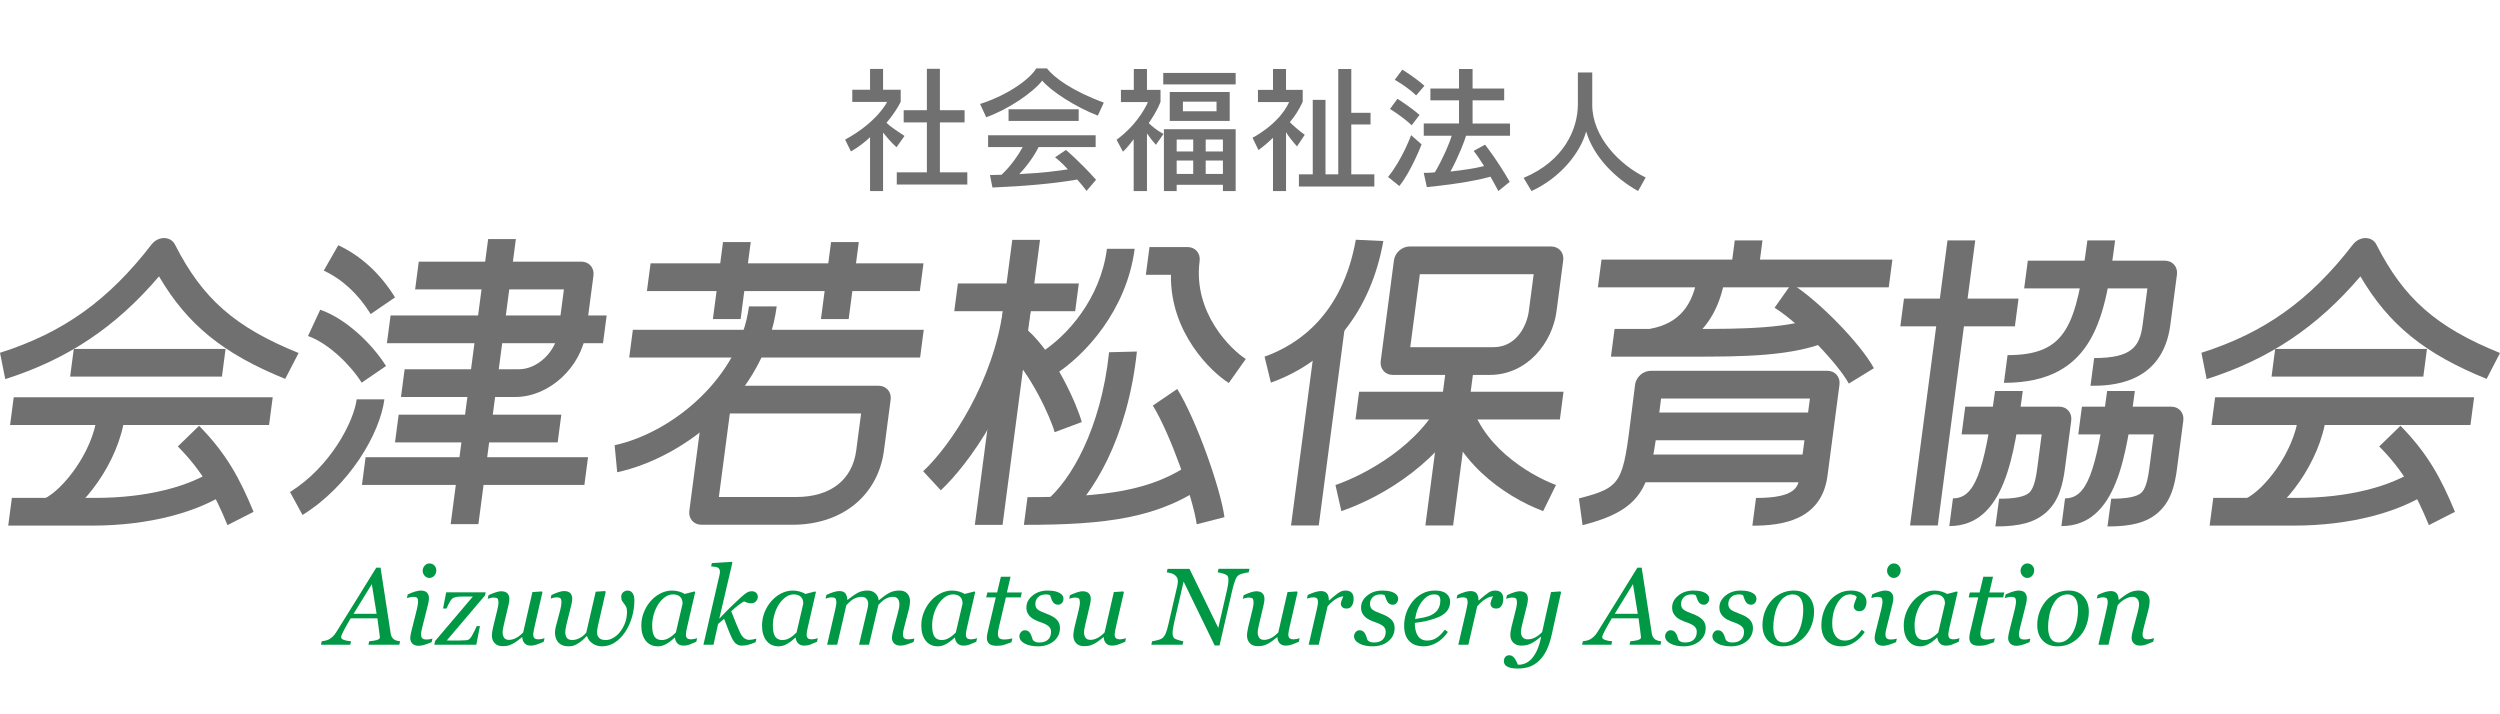 <?xml version="1.0" encoding="utf-8"?>
<!-- Generator: Adobe Illustrator 24.3.0, SVG Export Plug-In . SVG Version: 6.00 Build 0)  -->
<svg version="1.1" id="レイヤー_1" xmlns="http://www.w3.org/2000/svg" xmlns:xlink="http://www.w3.org/1999/xlink" x="0px"
	 y="0px" width="280px" height="80px" viewBox="0 0 280 80" enable-background="new 0 0 280 80" xml:space="preserve">
<g>
	<path fill="#717071" d="M16.974,27.379C12.15,33.637,7.073,37.266,0,39.512l0.59,2.948c6.978-2.216,12.371-5.821,17.219-11.506
		c3.19,5.436,7.21,8.672,14.136,11.482l1.497-2.899c-7.137-2.896-10.762-6.078-13.852-12.158c-0.227-0.447-0.684-0.716-1.214-0.716
		C17.847,26.663,17.318,26.932,16.974,27.379z"/>
	<polygon fill="#717071" points="8.263,39.078 7.855,42.183 24.856,42.183 25.264,39.078 	"/>
	<polygon fill="#717071" points="1.537,44.493 1.129,47.598 30.135,47.598 30.543,44.493 	"/>
	<path fill="#717071" d="M10.879,46.58c-0.549,4.177-3.869,8.28-5.914,9.271L6.03,58.61c3.287-1.593,7.268-6.806,7.954-12.029
		L10.879,46.58L10.879,46.58z"/>
	<path fill="#717071" d="M10.755,55.762H1.33l-0.408,3.106h9.425c6.179,0,11.801-1.429,15.424-3.92l-1.548-2.477
		C21.18,54.561,16.272,55.762,10.755,55.762z"/>
	<path fill="#717071" d="M19.918,50c2.776,2.825,4.096,5.276,5.56,8.812l2.922-1.488c-1.552-3.749-3.049-6.527-6.103-9.636
		L19.918,50z"/>
	<path fill="#717071" d="M263.533,27.379c-4.827,6.258-9.903,9.886-16.976,12.133l0.589,2.948c6.979-2.216,12.372-5.82,17.22-11.506
		c3.19,5.436,7.21,8.672,14.136,11.482L280,39.537c-7.138-2.896-10.762-6.078-13.851-12.158c-0.226-0.447-0.684-0.716-1.214-0.716
		C264.405,26.663,263.876,26.932,263.533,27.379z"/>
	<polygon fill="#717071" points="254.82,39.078 254.412,42.183 271.412,42.183 271.82,39.078 	"/>
	<polygon fill="#717071" points="248.093,44.493 247.685,47.598 276.692,47.598 277.101,44.493 	"/>
	<path fill="#717071" d="M257.436,46.58c-0.549,4.177-3.87,8.28-5.914,9.271l1.064,2.759c3.288-1.593,7.27-6.805,7.957-12.029
		L257.436,46.58L257.436,46.58z"/>
	<path fill="#717071" d="M257.311,55.762h-9.424l-0.409,3.106h9.425c6.178,0,11.8-1.428,15.424-3.92l-1.547-2.477
		C267.737,54.561,262.828,55.762,257.311,55.762z"/>
	<path fill="#717071" d="M266.474,50c2.776,2.823,4.096,5.275,5.56,8.812l2.922-1.488c-1.553-3.75-3.049-6.529-6.103-9.636
		L266.474,50z"/>
	<path fill="#717071" d="M36.26,30.307c2.091,0.981,3.86,2.618,5.256,4.866l2.727-1.867c-1.662-2.678-3.801-4.642-6.355-5.84
		L36.26,30.307z"/>
	<path fill="#717071" d="M34.496,37.635c2.292,0.799,4.807,3.288,6.01,5.224l2.727-1.867c-1.426-2.296-4.34-5.248-7.368-6.304
		L34.496,37.635z"/>
	<path fill="#717071" d="M39.949,44.725c-0.331,2.52-2.934,7.562-7.469,10.38l1.403,2.572c5.283-3.284,8.668-9.124,9.171-12.953
		L39.949,44.725L39.949,44.725z"/>
	<path fill="#717071" d="M46.902,29.305l-0.408,3.106c0,0,14.066,0,16.665,0c-0.233,1.769-0.628,4.778-0.628,4.778
		c-0.292,2.219-2.344,4.166-4.391,4.166H45.318l-0.408,3.106h12.821c3.766,0,7.386-3.331,7.905-7.272l0.832-6.33
		c0.113-0.858-0.491-1.553-1.349-1.553L46.902,29.305L46.902,29.305z"/>
	<polygon fill="#717071" points="43.743,35.333 43.335,38.438 67.538,38.438 67.946,35.333 	"/>
	<polygon fill="#717071" points="44.649,46.444 44.241,49.551 62.459,49.551 62.868,46.444 	"/>
	<polygon fill="#717071" points="40.947,51.21 40.539,54.316 65.451,54.316 65.859,51.21 	"/>
	<polygon fill="#717071" points="54.671,26.779 50.475,58.704 53.581,58.704 57.777,26.779 	"/>
	<polygon fill="#717071" points="72.865,29.491 72.456,32.596 103.023,32.596 103.431,29.491 	"/>
	<polygon fill="#717071" points="80.977,27.115 79.844,35.732 82.95,35.732 84.082,27.115 	"/>
	<polygon fill="#717071" points="93.079,27.115 91.947,35.732 95.052,35.732 96.185,27.115 	"/>
	<polygon fill="#717071" points="70.881,36.935 70.472,40.041 103.051,40.041 103.459,36.935 	"/>
	<path fill="#717071" d="M83.885,34.316c-1.037,7.89-8.465,14.102-15.047,15.549l0.288,3.029
		c7.699-1.693,16.577-8.779,17.865-18.578H83.885z"/>
	<path fill="#717071" d="M80.598,43.204c-0.858,0-1.644,0.695-1.757,1.553l-1.637,12.461c-0.113,0.858,0.491,1.553,1.349,1.553
		h10.213c5.556,0,9.576-3.271,10.241-8.333l0.747-5.681c0.113-0.858-0.491-1.553-1.349-1.553
		C98.405,43.204,80.598,43.204,80.598,43.204z M96.443,46.309c-0.215,1.64-0.543,4.128-0.543,4.128
		c-0.436,3.322-2.888,5.227-6.727,5.227c0,0-6.427,0-8.66,0c0.268-2.041,0.961-7.314,1.23-9.355
		C84.083,46.309,94.103,46.309,96.443,46.309z"/>
	<polygon fill="#717071" points="113.376,26.863 109.181,58.788 112.286,58.788 116.482,26.863 	"/>
	<polygon fill="#717071" points="107.285,31.75 106.877,34.856 120.42,34.856 120.828,31.75 	"/>
	<path fill="#717071" d="M112.38,34.442c-1.097,8.346-5.976,15.537-8.988,18.336l1.977,2.134
		c2.926-2.719,8.805-10.494,10.116-20.469h-3.105V34.442z"/>
	<path fill="#717071" d="M112.855,39.419c2.467,2.202,4.836,7.363,5.261,8.987l3.04-1.136c-0.474-1.813-2.967-7.532-6.043-10.278
		L112.855,39.419z"/>
	<path fill="#717071" d="M123.979,27.863c-0.739,5.628-4.48,9.801-7.458,11.664l1.412,2.566c3.66-2.29,8.253-7.391,9.152-14.231
		L123.979,27.863L123.979,27.863z"/>
	<path fill="#717071" d="M128.744,27.669l-0.408,3.106c0,0,1.546,0,2.81,0c-0.11,6.499,4.53,10.904,6.478,12.12l1.905-2.691
		c-1.586-0.99-5.939-5.132-5.17-10.981c0.113-0.858-0.491-1.553-1.349-1.553L128.744,27.669L128.744,27.669z"/>
	<path fill="#717071" d="M124.217,39.45c-0.923,8.685-4.333,14.352-6.973,16.567l1.833,2.26c3.315-2.781,7.225-9.208,8.255-18.905
		L124.217,39.45z"/>
	<path fill="#717071" d="M115.084,55.678l-0.408,3.106c9.201,0,15.205-0.739,20.575-4.639l-1.626-2.423
		C129.046,55.047,123.576,55.678,115.084,55.678z"/>
	<path fill="#717071" d="M129.119,45.425c1.931,3.126,4.536,10.477,4.913,13.294l3.107-0.797
		c-0.424-3.164-3.117-10.842-5.289-14.359L129.119,45.425z"/>
	<path fill="#717071" d="M141.631,39.946l0.707,2.908c6.724-2.401,11.197-8.032,12.596-15.857l-3.083-0.147
		C150.36,35.19,145.471,38.575,141.631,39.946z"/>
	<polygon fill="#717071" points="147.478,36.916 144.596,58.849 147.702,58.849 150.585,36.916 	"/>
	<path fill="#717071" d="M157.879,27.606c-0.857,0-1.645,0.695-1.757,1.552l-1.482,11.28c-0.113,0.858,0.491,1.553,1.348,1.553
		h10.855c4.256,0,7.034-3.668,7.487-7.119l0.751-5.714c0.113-0.858-0.491-1.552-1.349-1.552H157.879z M171.771,30.711
		c-0.216,1.647-0.547,4.161-0.547,4.161c-0.182,1.388-1.247,4.013-3.972,4.013c0,0-7.021,0-9.302,0
		c0.255-1.94,0.819-6.233,1.074-8.174C161.277,30.711,169.518,30.711,171.771,30.711z"/>
	<polygon fill="#717071" points="152.22,43.877 151.813,46.983 174.706,46.983 175.114,43.877 	"/>
	<polygon fill="#717071" points="162.063,40.438 159.643,58.849 162.749,58.849 165.169,40.438 	"/>
	<path fill="#717071" d="M149.57,54.321l0.662,2.924c4.824-1.651,11.443-5.766,14.222-11.933l-2.834-0.944
		C159.168,49.809,152.892,53.185,149.57,54.321z"/>
	<path fill="#717071" d="M161.496,45.312c1.145,6.092,6.823,10.236,11.338,11.934l1.432-2.924c-3.124-1.174-8.679-4.592-9.687-9.954
		L161.496,45.312z"/>
	<polygon fill="#717071" points="194.295,26.924 193.807,30.627 196.914,30.627 197.4,26.924 	"/>
	<polygon fill="#717071" points="179.37,29.073 178.962,32.179 211.54,32.179 211.948,29.073 	"/>
	<path fill="#717071" d="M190.159,30.627c-0.479,3.647-2.175,5.616-5.338,6.199l0.175,3.052c3.297-0.607,7.408-2.705,8.269-9.25
		L190.159,30.627L190.159,30.627z"/>
	<path fill="#717071" d="M189.736,36.841h-8.903l-0.408,3.105h8.903c5.72,0,11.633,0,15.693-1.843l-0.983-2.796
		C200.66,36.841,194.856,36.841,189.736,36.841z"/>
	<path fill="#717071" d="M198.75,34.468c2.856,1.778,7.175,6.366,8.314,8.494l2.811-1.723c-1.452-2.713-6.193-7.577-9.222-9.463
		L198.75,34.468z"/>
	<path fill="#717071" d="M184.886,41.531c-0.413,0-0.831,0.16-1.161,0.453c-0.329,0.293-0.544,0.686-0.596,1.099l-0.389,3.085
		c-0.975,7.924-1.033,8.399-5.902,9.657l0.408,3c6.603-1.705,7.488-4.106,8.339-10.579c0.087-0.658,0.173-1.358,0.264-2.104
		c0,0,0.095-0.753,0.19-1.506c2.423,0,14.26,0,16.672,0c-0.293,2.231-1.134,8.629-1.134,8.629c-0.154,1.176-0.329,2.507-4.904,2.507
		l-0.408,3.107c3.298,0,7.758-0.582,8.418-5.614l1.339-10.181c0.113-0.857-0.491-1.553-1.349-1.553
		C204.673,41.531,184.886,41.531,184.886,41.531z"/>
	<polygon fill="#717071" points="184.271,46.204 183.863,49.31 203.649,49.31 204.058,46.204 	"/>
	<polygon fill="#717071" points="183.654,50.909 183.245,54.015 203.031,54.015 203.439,50.909 	"/>
	<polygon fill="#717071" points="218.12,26.924 213.925,58.849 217.031,58.849 221.226,26.924 	"/>
	<polygon fill="#717071" points="213.244,33.445 212.836,36.55 225.668,36.55 226.076,33.445 	"/>
	<path fill="#717071" d="M227.114,29.198l-0.408,3.105c0,0,11.294,0,13.802,0c-0.214,1.631-0.536,4.088-0.536,4.088
		c-0.324,2.462-1.252,3.711-5.428,3.711l-0.409,3.107c1.991,0,8.046,0,8.942-6.818l0.742-5.641c0.113-0.858-0.492-1.553-1.35-1.553
		L227.114,29.198L227.114,29.198z"/>
	<path fill="#717071" d="M233.787,26.924c-1.251,9.519-2.283,12.849-8.941,12.849l-0.408,3.106c10.357,0,11.375-7.75,12.454-15.955
		H233.787z"/>
	<path fill="#717071" d="M233.175,45.547l-0.408,3.106c0,0,6.239,0,8.456,0c-0.208,1.581-0.509,3.869-0.509,3.869
		c-0.193,1.475-0.472,2.301-0.902,2.681c-0.499,0.44-1.629,0.66-3.355,0.654l-0.419,3.106c2.727,0.011,4.425-0.457,5.678-1.56
		c1.455-1.282,1.872-3.103,2.105-4.88l0.712-5.423c0.113-0.857-0.491-1.553-1.349-1.553L233.175,45.547L233.175,45.547z"/>
	<path fill="#717071" d="M235.999,43.789c-1.212,9.217-2.313,12.027-4.713,12.027l-0.408,3.106c6.239,0,7.296-8.041,8.227-15.133
		H235.999z"/>
	<path fill="#717071" d="M220.107,45.547l-0.409,3.106c0,0,6.714,0,8.97,0c-0.208,1.581-0.509,3.869-0.509,3.869
		c-0.193,1.468-0.473,2.293-0.908,2.677c-0.502,0.442-1.629,0.664-3.348,0.657l-0.42,3.106c2.72,0.011,4.417-0.457,5.671-1.563
		c1.465-1.291,1.89-3.189,2.112-4.877l0.713-5.423c0.113-0.857-0.491-1.553-1.349-1.553L220.107,45.547L220.107,45.547z"/>
	<path fill="#717071" d="M223.445,43.789c-1.211,9.217-2.312,12.027-4.714,12.027l-0.408,3.106c6.24,0,7.296-8.041,8.228-15.133
		H223.445z"/>
	<path fill="#717071" d="M100.438,20.668v-1.367h3.373V13.71h-2.598v-1.367h2.598V7.709h1.458v4.634h2.765v1.367h-2.765v5.591h3.069
		v1.367H100.438z M100.408,16.49c-0.638-0.562-1.17-1.231-1.504-1.641v6.547h-1.458v-6.031c-0.486,0.471-1.291,1.124-2.142,1.595
		l-0.653-1.322c3.631-1.975,4.709-4.223,4.709-4.223h-3.904v-1.367h1.99V7.724h1.458v2.324h1.975V11.4c0,0-0.471,1.033-1.595,2.355
		c0.41,0.41,1.216,0.942,2.021,1.474L100.408,16.49z"/>
	<path fill="#717071" d="M122.956,12.95c-2.492-0.957-5.226-2.734-6.228-3.919c-1.018,1.322-3.798,3.221-6.274,4.102l-0.684-1.489
		c3.296-1.063,5.636-2.871,6.289-3.98h1.2c0.775,1.003,2.811,2.522,6.365,3.828L122.956,12.95z M112.96,13.543v-1.306h7.854v1.306
		H112.96z M121.695,21.382c-0.365-0.471-0.699-0.896-1.048-1.276c-2.719,0.486-6.213,0.76-9.495,0.896l-0.273-1.398
		c0.471,0,0.866-0.03,1.291-0.03c1.124-1.048,1.945-2.324,2.37-3.099h-3.874v-1.322h12.047v1.322h-6.396
		c-0.395,0.836-1.2,2.021-2.157,3.023c2.75-0.137,4.375-0.365,5.439-0.532c-0.668-0.76-1.428-1.352-1.428-1.352l1.215-0.82
		c0,0,1.58,1.322,3.372,3.342L121.695,21.382z"/>
	<path fill="#717071" d="M136.253,12.464h-3.767v-1.079h3.767V12.464z M138.395,9.456V8.165h-8.112v1.291H138.395z M137.727,13.543
		v-3.236h-6.715v3.236H137.727z M130.313,15.001c-0.76-0.395-1.306-0.881-1.656-1.215c1.003-1.428,1.322-2.385,1.322-2.385v-1.337
		h-1.519V7.725h-1.474v2.339h-1.443v1.367h3.023c0,0-0.912,2.309-3.509,4.223l0.714,1.337c0.501-0.471,0.881-0.988,1.2-1.398v5.803
		h1.489V14.94c0.212,0.319,0.577,0.805,1.003,1.276L130.313,15.001z M138.395,21.397V14.47h-8.036v6.927h1.428v-0.699h5.18v0.699
		C136.967,21.397,138.395,21.397,138.395,21.397z M136.967,16.961h-1.929v-1.337h1.929V16.961z M133.64,16.961h-1.853v-1.337h1.853
		V16.961z M136.967,19.483h-1.929v-1.504h1.929V19.483z M133.64,19.483h-1.853v-1.504h1.853V19.483z"/>
	<path fill="#717071" d="M145.479,20.896v-1.367h1.55v-8.34h1.428v8.34h1.428V7.725h1.459v4.907h2.157v1.306h-2.157v5.59h2.583
		v1.367h-8.448V20.896z M145.266,16.399c-0.441-0.486-0.987-1.17-1.231-1.595v6.593h-1.458v-5.97
		c-0.76,0.76-1.626,1.382-1.626,1.382l-0.669-1.382c0,0,2.947-1.474,4.102-3.995h-3.494v-1.367h1.686V7.726h1.458v2.339h1.869v1.337
		c-0.455,0.972-0.896,1.641-1.443,2.279c0.304,0.304,0.988,0.942,1.671,1.413L145.266,16.399z"/>
	<path fill="#717071" d="M158.609,10.687c-1.064-1.018-2.4-1.747-2.4-1.747l0.851-1.139c0,0,1.383,0.835,2.476,1.808L158.609,10.687
		z M158.108,14.029c-1.155-1.079-2.431-1.823-2.431-1.823l0.836-1.139c0,0,1.352,0.835,2.476,1.808L158.108,14.029z M164.199,15.199
		c-0.122,0.471-0.835,2.34-1.747,4.011c1.382-0.152,2.719-0.35,3.767-0.608c-0.668-1.079-1.17-1.701-1.17-1.701l1.276-0.699
		c0,0,1.352,1.702,2.765,4.162l-1.276,1.033c-0.319-0.577-0.592-1.124-0.881-1.61c-1.048,0.304-3.312,0.79-7.125,1.17l-0.349-1.595
		c0.455,0,0.851-0.015,1.246-0.061c0.911-1.55,1.626-3.221,1.884-4.102h-3.129v-1.367h3.95v-2.598h-3.205V9.912h3.205V7.725h1.519
		v2.187h3.54v1.322h-3.54v2.598h4.193v1.367C169.122,15.199,164.199,15.199,164.199,15.199z M156.725,20.835l-1.261-1.018
		c1.595-1.959,2.583-4.679,2.583-4.679l1.17,1.033C159.217,16.171,158.062,19.179,156.725,20.835z"/>
	<path fill="#717071" d="M183.466,21.397c-2.537-1.413-4.967-3.798-5.818-6.669c-0.654,2.385-2.871,5.18-6.122,6.669l-0.881-1.474
		c4.603-1.929,6.077-5.545,6.077-8.249V8.119h1.61v3.631c0,3.585,3.068,6.73,5.985,8.127L183.466,21.397z"/>
	<path fill="#009844" d="M39.602,68.746l2.042-3.327l0.536,3.327H39.602z M44.724,72.213l0.09-0.392
		c-0.104-0.004-0.224-0.025-0.36-0.063c-0.136-0.038-0.244-0.085-0.324-0.141c-0.112-0.088-0.196-0.183-0.252-0.285
		s-0.096-0.227-0.12-0.375l-1.136-7.381h-0.48c-0.629,1.009-1.356,2.186-2.183,3.531s-1.587,2.567-2.279,3.663
		c-0.148,0.236-0.287,0.413-0.417,0.532c-0.13,0.118-0.265,0.217-0.405,0.297c-0.112,0.064-0.251,0.115-0.417,0.153
		s-0.301,0.061-0.405,0.069l-0.09,0.392h3.282l0.09-0.392c-0.32-0.02-0.586-0.07-0.798-0.15c-0.212-0.08-0.318-0.186-0.318-0.319
		c0-0.052,0.033-0.157,0.099-0.315c0.066-0.158,0.136-0.301,0.208-0.43c0.08-0.144,0.195-0.353,0.343-0.628
		c0.148-0.274,0.289-0.516,0.421-0.724h2.999c0.088,0.653,0.155,1.16,0.203,1.52s0.072,0.557,0.072,0.589
		c0,0.092-0.031,0.16-0.093,0.204c-0.062,0.044-0.155,0.086-0.279,0.126c-0.092,0.028-0.221,0.053-0.387,0.075
		s-0.311,0.039-0.435,0.051l-0.09,0.392h3.461V72.213z"/>
	<path fill="#009844" d="M48.435,71.527l-0.09,0.395c-0.367,0.152-0.66,0.259-0.879,0.318c-0.219,0.059-0.406,0.089-0.562,0.089
		c-0.319,0-0.558-0.083-0.718-0.248c-0.159-0.166-0.239-0.37-0.239-0.614c0-0.092,0.008-0.188,0.024-0.287
		c0.016-0.1,0.042-0.226,0.078-0.377l0.636-2.544c0.032-0.14,0.063-0.289,0.093-0.449s0.045-0.295,0.045-0.407
		c0-0.223-0.037-0.372-0.111-0.446s-0.225-0.111-0.453-0.111c-0.088,0-0.205,0.017-0.351,0.05c-0.146,0.034-0.257,0.063-0.333,0.087
		l0.091-0.405c0.313-0.147,0.595-0.257,0.844-0.329c0.249-0.072,0.446-0.108,0.591-0.108c0.33,0,0.569,0.078,0.718,0.233
		c0.149,0.156,0.223,0.365,0.223,0.628c0,0.072-0.008,0.17-0.024,0.293c-0.016,0.124-0.04,0.247-0.072,0.371l-0.639,2.542
		c-0.04,0.156-0.075,0.308-0.105,0.458c-0.03,0.149-0.045,0.272-0.045,0.368c0,0.227,0.05,0.383,0.15,0.467
		c0.1,0.084,0.262,0.125,0.485,0.125c0.075,0,0.182-0.01,0.321-0.029C48.254,71.577,48.361,71.554,48.435,71.527z M48.866,63.876
		c0,0.229-0.074,0.429-0.222,0.599c-0.148,0.171-0.333,0.256-0.553,0.256c-0.205,0-0.381-0.081-0.529-0.244
		c-0.148-0.163-0.222-0.348-0.222-0.557c0-0.221,0.074-0.413,0.222-0.578c0.148-0.165,0.325-0.247,0.529-0.247
		c0.228,0,0.415,0.077,0.559,0.232C48.794,63.492,48.866,63.671,48.866,63.876z"/>
	<path fill="#009844" d="M54.399,66.337l-0.078,0.351l-4.282,5.043c0.144,0.004,0.301,0.007,0.47,0.009
		c0.169,0.002,0.353,0.003,0.554,0.003c0.157,0,0.321-0.003,0.494-0.009s0.391-0.015,0.656-0.027
		c0.161-0.008,0.292-0.064,0.395-0.168c0.102-0.104,0.188-0.22,0.256-0.348c0.06-0.104,0.146-0.267,0.259-0.489
		s0.205-0.417,0.277-0.585h0.353l-0.408,2.096h-4.704l0.096-0.428l4.227-4.977h-0.779c-0.345,0-0.617,0.006-0.815,0.018
		c-0.198,0.012-0.385,0.052-0.559,0.121c-0.131,0.048-0.266,0.187-0.405,0.416s-0.27,0.495-0.393,0.796H49.62l0.353-1.821h4.426
		V66.337z"/>
	<path fill="#009844" d="M58.499,71.368h-0.036c-0.184,0.15-0.36,0.287-0.528,0.413c-0.168,0.125-0.334,0.231-0.498,0.316
		c-0.192,0.097-0.366,0.167-0.522,0.21c-0.156,0.042-0.36,0.064-0.611,0.064c-0.384,0-0.682-0.111-0.894-0.332
		c-0.212-0.222-0.318-0.512-0.318-0.872c0-0.096,0.008-0.21,0.024-0.342c0.016-0.132,0.054-0.327,0.113-0.587l0.461-1.899
		c0.039-0.176,0.072-0.331,0.098-0.467s0.039-0.266,0.039-0.39c0-0.223-0.037-0.372-0.11-0.446s-0.223-0.111-0.448-0.111
		c-0.087,0-0.198,0.017-0.332,0.052s-0.239,0.063-0.314,0.085l0.09-0.399c0.313-0.145,0.589-0.256,0.827-0.33
		c0.239-0.075,0.431-0.112,0.575-0.112c0.321,0,0.556,0.075,0.707,0.226c0.15,0.151,0.226,0.365,0.226,0.641
		c0,0.072-0.008,0.171-0.024,0.295c-0.016,0.125-0.04,0.249-0.072,0.373l-0.526,2.228c-0.039,0.169-0.072,0.327-0.098,0.473
		c-0.026,0.147-0.039,0.258-0.039,0.334c0,0.269,0.058,0.482,0.173,0.639c0.115,0.157,0.297,0.235,0.547,0.235
		c0.253,0,0.514-0.069,0.782-0.206c0.267-0.137,0.536-0.346,0.805-0.625l1.034-4.522l1.051-0.072l0.073,0.09l-0.879,3.849
		c-0.039,0.163-0.075,0.328-0.106,0.493c-0.032,0.165-0.047,0.282-0.047,0.349c0,0.227,0.048,0.382,0.145,0.463
		c0.097,0.082,0.257,0.122,0.483,0.122c0.075,0,0.181-0.014,0.32-0.043c0.138-0.029,0.245-0.06,0.32-0.094l-0.09,0.408
		c-0.331,0.145-0.607,0.253-0.829,0.326c-0.222,0.072-0.426,0.108-0.613,0.108c-0.323,0-0.564-0.094-0.721-0.282
		C58.577,71.84,58.499,71.62,58.499,71.368z"/>
	<path fill="#009844" d="M71.05,67.253c0,0.63-0.09,1.253-0.271,1.87c-0.18,0.618-0.427,1.161-0.739,1.63
		c-0.349,0.522-0.743,0.924-1.184,1.209s-0.919,0.427-1.436,0.427c-0.376,0-0.724-0.104-1.042-0.311
		c-0.319-0.207-0.532-0.493-0.64-0.856c-0.144,0.14-0.278,0.27-0.4,0.391s-0.281,0.246-0.477,0.375s-0.376,0.228-0.538,0.297
		c-0.162,0.068-0.369,0.103-0.622,0.103c-0.305,0-0.556-0.047-0.754-0.141c-0.198-0.094-0.357-0.217-0.477-0.37
		c-0.112-0.144-0.192-0.308-0.241-0.49c-0.048-0.182-0.072-0.374-0.072-0.574c0-0.076,0.009-0.172,0.027-0.289
		c0.018-0.116,0.037-0.216,0.057-0.301l0.505-1.9c0.047-0.18,0.082-0.345,0.104-0.493s0.033-0.27,0.033-0.367
		c0-0.224-0.037-0.374-0.111-0.448s-0.224-0.111-0.451-0.111c-0.088,0-0.199,0.017-0.335,0.052
		c-0.136,0.035-0.241,0.063-0.317,0.085l0.09-0.399c0.312-0.145,0.588-0.256,0.826-0.331s0.43-0.112,0.574-0.112
		c0.321,0,0.556,0.076,0.706,0.226c0.15,0.151,0.225,0.364,0.225,0.642c0,0.072-0.008,0.171-0.024,0.295
		c-0.016,0.125-0.04,0.249-0.072,0.374l-0.555,2.224c-0.036,0.149-0.066,0.301-0.09,0.458s-0.036,0.273-0.036,0.349
		c0,0.301,0.06,0.529,0.181,0.684s0.323,0.232,0.609,0.232c0.253,0,0.518-0.069,0.796-0.208c0.277-0.139,0.531-0.341,0.76-0.607
		l1.061-4.596l1.049-0.073l0.072,0.091l-0.844,3.678c-0.028,0.121-0.057,0.269-0.087,0.444s-0.045,0.285-0.045,0.329
		c0,0.222,0.035,0.397,0.105,0.526s0.159,0.223,0.267,0.284c0.104,0.061,0.211,0.098,0.323,0.112
		c0.112,0.014,0.219,0.021,0.323,0.021c0.271,0,0.55-0.086,0.835-0.258c0.285-0.172,0.534-0.396,0.746-0.673
		c0.235-0.308,0.421-0.649,0.557-1.024c0.136-0.374,0.204-0.778,0.204-1.21c0-0.24-0.034-0.425-0.101-0.555
		c-0.067-0.13-0.141-0.243-0.222-0.339c-0.081-0.1-0.155-0.205-0.222-0.315s-0.101-0.265-0.101-0.465
		c0-0.228,0.076-0.402,0.229-0.522c0.152-0.12,0.313-0.18,0.482-0.18c0.237,0,0.422,0.095,0.557,0.286
		C70.983,66.617,71.05,66.893,71.05,67.253z"/>
	<path fill="#009844" d="M75.697,70.834c-0.313,0.315-0.594,0.536-0.843,0.661c-0.25,0.126-0.488,0.189-0.715,0.189
		c-0.223,0-0.408-0.042-0.554-0.126s-0.258-0.201-0.335-0.353c-0.081-0.155-0.136-0.327-0.164-0.515
		c-0.028-0.187-0.042-0.403-0.042-0.646c0-0.443,0.066-0.88,0.199-1.311c0.133-0.431,0.304-0.798,0.514-1.102
		c0.222-0.323,0.471-0.581,0.749-0.772c0.278-0.192,0.564-0.287,0.858-0.287c0.213,0,0.39,0.03,0.532,0.09
		c0.141,0.06,0.252,0.14,0.333,0.239c0.088,0.104,0.147,0.215,0.175,0.335c0.028,0.12,0.043,0.245,0.043,0.377L75.697,70.834z
		 M75.873,72.058c0.166,0.168,0.393,0.252,0.678,0.252c0.25,0,0.462-0.034,0.637-0.102c0.174-0.068,0.44-0.179,0.797-0.332
		l0.089-0.408c-0.074,0.034-0.18,0.065-0.317,0.094c-0.137,0.029-0.243,0.043-0.317,0.043c-0.223,0-0.382-0.04-0.477-0.119
		c-0.095-0.08-0.142-0.233-0.142-0.46c0-0.084,0.017-0.214,0.051-0.391c0.034-0.177,0.067-0.328,0.099-0.451l0.888-3.854
		l-0.072-0.09l-1.103,0.282c-0.148-0.098-0.35-0.186-0.608-0.263c-0.258-0.078-0.528-0.117-0.811-0.117
		c-0.447,0-0.883,0.11-1.306,0.328c-0.423,0.219-0.788,0.507-1.096,0.865c-0.324,0.374-0.577,0.795-0.761,1.265
		s-0.275,0.954-0.275,1.452c0,0.723,0.166,1.294,0.497,1.711c0.331,0.418,0.788,0.626,1.371,0.626c0.217,0,0.418-0.038,0.603-0.112
		c0.185-0.075,0.356-0.163,0.512-0.265c0.165-0.101,0.308-0.208,0.431-0.319c0.122-0.111,0.228-0.204,0.316-0.277H75.6
		C75.615,71.676,75.707,71.89,75.873,72.058z"/>
	<path fill="#009844" d="M84.876,66.856c0,0.176-0.07,0.34-0.209,0.49c-0.14,0.15-0.312,0.225-0.518,0.225
		c-0.133,0-0.265-0.018-0.394-0.054s-0.27-0.09-0.424-0.162c-0.219,0.123-0.444,0.275-0.676,0.455
		c-0.232,0.18-0.484,0.398-0.756,0.652c0.228,0.592,0.421,1.077,0.58,1.455c0.158,0.378,0.293,0.687,0.406,0.927
		c0.144,0.3,0.303,0.512,0.477,0.635c0.174,0.124,0.364,0.185,0.572,0.185c0.096,0,0.228-0.015,0.395-0.045
		c0.168-0.03,0.298-0.061,0.39-0.092l-0.091,0.398c-0.375,0.153-0.669,0.255-0.883,0.307s-0.429,0.078-0.647,0.078
		c-0.258,0-0.479-0.071-0.662-0.212c-0.184-0.141-0.359-0.397-0.525-0.767c-0.163-0.354-0.308-0.702-0.435-1.046
		c-0.127-0.344-0.252-0.669-0.375-0.975l-0.671,0.566l-0.52,2.337h-1.126l1.777-7.714c0.028-0.124,0.047-0.21,0.057-0.258
		c0.01-0.048,0.015-0.108,0.015-0.18c0-0.144-0.024-0.255-0.072-0.333c-0.048-0.078-0.116-0.137-0.204-0.177
		c-0.084-0.036-0.191-0.06-0.319-0.072c-0.129-0.012-0.259-0.026-0.391-0.042l0.084-0.372l2.238-0.137l0.06,0.09l-1.464,6.246h0.024
		c0.451-0.487,0.861-0.909,1.23-1.266c0.369-0.357,0.755-0.721,1.159-1.092c0.287-0.263,0.515-0.443,0.682-0.541
		c0.168-0.098,0.347-0.147,0.539-0.147c0.204,0,0.367,0.057,0.491,0.171C84.814,66.505,84.876,66.66,84.876,66.856z"/>
	<path fill="#009844" d="M89.216,70.834c-0.313,0.315-0.594,0.536-0.843,0.661c-0.25,0.126-0.488,0.189-0.715,0.189
		c-0.223,0-0.408-0.042-0.554-0.126s-0.258-0.201-0.335-0.353c-0.081-0.155-0.136-0.327-0.164-0.515
		c-0.028-0.187-0.042-0.403-0.042-0.646c0-0.443,0.066-0.88,0.199-1.311c0.133-0.431,0.304-0.798,0.514-1.102
		c0.222-0.323,0.471-0.581,0.749-0.772c0.278-0.192,0.564-0.287,0.858-0.287c0.213,0,0.39,0.03,0.532,0.09
		c0.141,0.06,0.252,0.14,0.333,0.239c0.088,0.104,0.147,0.215,0.175,0.335c0.028,0.12,0.043,0.245,0.043,0.377L89.216,70.834z
		 M89.393,72.058c0.167,0.168,0.393,0.252,0.679,0.252c0.25,0,0.462-0.034,0.637-0.102c0.174-0.068,0.44-0.179,0.797-0.332
		l0.089-0.408c-0.074,0.034-0.18,0.065-0.317,0.094c-0.137,0.029-0.243,0.043-0.317,0.043c-0.223,0-0.382-0.04-0.477-0.119
		c-0.095-0.08-0.142-0.233-0.142-0.46c0-0.084,0.017-0.214,0.051-0.391c0.034-0.177,0.067-0.328,0.099-0.451l0.888-3.854
		l-0.072-0.09l-1.103,0.282c-0.148-0.098-0.35-0.186-0.608-0.263c-0.258-0.078-0.528-0.117-0.811-0.117
		c-0.447,0-0.883,0.11-1.306,0.328c-0.423,0.219-0.788,0.507-1.096,0.865c-0.324,0.374-0.577,0.795-0.761,1.265
		s-0.275,0.954-0.275,1.452c0,0.723,0.166,1.294,0.497,1.711c0.331,0.418,0.788,0.626,1.371,0.626c0.217,0,0.418-0.038,0.603-0.112
		c0.185-0.075,0.356-0.163,0.512-0.265c0.165-0.101,0.308-0.208,0.431-0.319c0.122-0.111,0.228-0.204,0.316-0.277h0.042
		C89.135,71.676,89.226,71.89,89.393,72.058z"/>
	<path fill="#009844" d="M102.411,71.507l-0.091,0.395c-0.371,0.152-0.667,0.259-0.889,0.318c-0.222,0.059-0.411,0.089-0.568,0.089
		c-0.323,0-0.564-0.084-0.725-0.25c-0.161-0.166-0.241-0.372-0.241-0.618c0-0.088,0.008-0.185,0.024-0.292
		c0.016-0.106,0.042-0.232,0.079-0.377l0.593-2.247c0.044-0.173,0.079-0.329,0.105-0.47c0.026-0.14,0.039-0.253,0.039-0.337
		c0-0.269-0.058-0.482-0.172-0.639c-0.115-0.157-0.296-0.235-0.545-0.235c-0.264,0-0.524,0.064-0.778,0.192
		s-0.541,0.367-0.861,0.716l-1.052,4.459H96.21l0.947-4.028c0.02-0.088,0.039-0.182,0.057-0.28c0.018-0.099,0.027-0.172,0.027-0.22
		c0-0.261-0.064-0.466-0.193-0.615s-0.317-0.223-0.566-0.223c-0.225,0-0.474,0.058-0.747,0.173
		c-0.273,0.116-0.589,0.375-0.948,0.776l-1.024,4.417h-1.125l0.894-3.882c0.032-0.14,0.063-0.289,0.093-0.449
		s0.045-0.295,0.045-0.407c0-0.232-0.038-0.384-0.114-0.458c-0.076-0.074-0.223-0.111-0.441-0.111c-0.087,0-0.199,0.017-0.336,0.052
		s-0.243,0.063-0.318,0.085l0.09-0.405c0.313-0.148,0.589-0.257,0.83-0.329c0.241-0.072,0.447-0.108,0.62-0.108
		c0.321,0,0.548,0.088,0.682,0.264c0.134,0.176,0.206,0.416,0.214,0.719h0.036c0.47-0.373,0.856-0.64,1.159-0.8
		c0.303-0.16,0.663-0.241,1.081-0.241c0.354,0,0.642,0.103,0.863,0.31s0.345,0.466,0.373,0.779h0.024
		c0.426-0.357,0.805-0.628,1.138-0.812c0.332-0.185,0.72-0.277,1.162-0.277c0.382,0,0.676,0.111,0.881,0.332
		c0.205,0.222,0.308,0.512,0.308,0.871c0,0.072-0.011,0.2-0.033,0.383c-0.022,0.184-0.057,0.365-0.105,0.544l-0.502,1.921
		c-0.036,0.128-0.07,0.275-0.102,0.44c-0.032,0.166-0.048,0.294-0.048,0.386c0,0.228,0.047,0.382,0.143,0.464
		c0.095,0.082,0.256,0.123,0.482,0.123c0.075,0,0.185-0.009,0.327-0.029C102.226,71.558,102.335,71.534,102.411,71.507z"/>
	<path fill="#009844" d="M107.054,70.834c-0.313,0.315-0.594,0.536-0.843,0.661c-0.25,0.126-0.488,0.189-0.715,0.189
		c-0.223,0-0.408-0.042-0.554-0.126s-0.258-0.201-0.335-0.353c-0.081-0.155-0.136-0.327-0.164-0.515
		c-0.028-0.187-0.042-0.403-0.042-0.646c0-0.443,0.066-0.88,0.199-1.311c0.133-0.431,0.304-0.798,0.514-1.102
		c0.222-0.323,0.471-0.581,0.75-0.772c0.278-0.192,0.564-0.287,0.858-0.287c0.213,0,0.39,0.03,0.532,0.09
		c0.141,0.06,0.252,0.14,0.333,0.239c0.088,0.104,0.147,0.215,0.175,0.335c0.028,0.12,0.043,0.245,0.043,0.377L107.054,70.834z
		 M107.231,72.058c0.167,0.168,0.393,0.252,0.678,0.252c0.25,0,0.462-0.034,0.637-0.102c0.174-0.068,0.44-0.179,0.797-0.332
		l0.089-0.408c-0.074,0.034-0.18,0.065-0.317,0.094c-0.137,0.029-0.243,0.043-0.317,0.043c-0.223,0-0.382-0.04-0.477-0.119
		c-0.095-0.08-0.142-0.233-0.142-0.46c0-0.084,0.017-0.214,0.051-0.391c0.034-0.177,0.067-0.328,0.099-0.451l0.888-3.854
		l-0.072-0.09l-1.103,0.282c-0.148-0.098-0.35-0.186-0.608-0.263c-0.258-0.078-0.528-0.117-0.811-0.117
		c-0.447,0-0.883,0.11-1.306,0.328c-0.423,0.219-0.788,0.507-1.096,0.865c-0.324,0.374-0.577,0.795-0.761,1.265
		s-0.275,0.954-0.275,1.452c0,0.723,0.166,1.294,0.497,1.711c0.331,0.418,0.788,0.626,1.371,0.626c0.217,0,0.418-0.038,0.603-0.112
		c0.185-0.075,0.356-0.163,0.512-0.265c0.165-0.101,0.308-0.208,0.431-0.319c0.122-0.111,0.228-0.204,0.316-0.277h0.042
		C106.973,71.676,107.064,71.89,107.231,72.058z"/>
	<path fill="#009844" d="M111.623,72.33c-0.379,0-0.656-0.077-0.831-0.23c-0.176-0.154-0.263-0.374-0.263-0.661
		c0-0.092,0.006-0.178,0.018-0.26s0.028-0.174,0.048-0.278l0.933-3.996h-1.071l0.126-0.548h1.094l0.42-1.763h1.084l-0.408,1.763
		h1.672l-0.126,0.548h-1.659l-0.771,3.288c-0.036,0.151-0.066,0.297-0.09,0.439c-0.024,0.141-0.036,0.262-0.036,0.361
		c0,0.219,0.054,0.379,0.164,0.48c0.109,0.102,0.307,0.152,0.592,0.152c0.103,0,0.248-0.013,0.434-0.039s0.331-0.059,0.434-0.099
		l-0.102,0.442c-0.279,0.109-0.543,0.203-0.79,0.282C112.249,72.291,111.958,72.33,111.623,72.33z"/>
	<path fill="#009844" d="M116.243,72.389c-0.592,0-1.085-0.105-1.48-0.315c-0.394-0.21-0.591-0.486-0.591-0.826
		c0-0.16,0.058-0.31,0.175-0.45c0.117-0.14,0.26-0.21,0.43-0.21c0.161,0,0.291,0.037,0.39,0.111c0.099,0.074,0.176,0.161,0.233,0.26
		c0.06,0.104,0.114,0.228,0.16,0.371c0.047,0.144,0.086,0.261,0.118,0.353c0.061,0.068,0.144,0.131,0.251,0.189
		s0.261,0.087,0.463,0.087c0.435,0,0.765-0.108,0.989-0.324s0.336-0.508,0.336-0.876c0-0.273-0.106-0.49-0.316-0.653
		c-0.211-0.163-0.525-0.312-0.943-0.448c-0.15-0.048-0.327-0.121-0.529-0.22c-0.203-0.098-0.365-0.203-0.487-0.316
		c-0.146-0.128-0.263-0.281-0.353-0.457c-0.089-0.177-0.134-0.385-0.134-0.626c0-0.514,0.229-0.958,0.687-1.333
		s1.021-0.563,1.689-0.563c0.156,0,0.324,0.008,0.504,0.024s0.378,0.06,0.594,0.133c0.188,0.065,0.348,0.16,0.48,0.287
		s0.198,0.291,0.198,0.491c0,0.165-0.055,0.315-0.166,0.449c-0.111,0.135-0.257,0.202-0.438,0.202c-0.149,0-0.272-0.032-0.368-0.096
		s-0.177-0.151-0.242-0.259c-0.064-0.108-0.117-0.225-0.157-0.349s-0.084-0.247-0.133-0.367c-0.076-0.032-0.145-0.054-0.205-0.066
		c-0.061-0.012-0.141-0.018-0.242-0.018c-0.395,0-0.694,0.105-0.897,0.315s-0.305,0.459-0.305,0.747
		c0,0.281,0.092,0.493,0.276,0.635c0.184,0.143,0.489,0.29,0.913,0.442c0.55,0.197,0.95,0.421,1.199,0.674
		c0.249,0.253,0.373,0.566,0.373,0.939c0,0.61-0.234,1.107-0.702,1.49C117.546,72.197,116.955,72.389,116.243,72.389z"/>
	<path fill="#009844" d="M123.619,71.368h-0.036c-0.184,0.15-0.36,0.287-0.528,0.413c-0.168,0.125-0.334,0.231-0.498,0.316
		c-0.192,0.097-0.366,0.167-0.522,0.21c-0.156,0.042-0.36,0.064-0.611,0.064c-0.384,0-0.682-0.111-0.894-0.332
		c-0.212-0.222-0.318-0.512-0.318-0.872c0-0.096,0.008-0.21,0.024-0.342c0.016-0.132,0.054-0.327,0.113-0.587l0.461-1.899
		c0.039-0.176,0.072-0.331,0.098-0.467s0.039-0.266,0.039-0.39c0-0.223-0.037-0.372-0.11-0.446s-0.223-0.111-0.448-0.111
		c-0.087,0-0.198,0.017-0.332,0.052s-0.239,0.063-0.314,0.085l0.09-0.399c0.313-0.145,0.589-0.256,0.827-0.33
		c0.239-0.075,0.431-0.112,0.575-0.112c0.321,0,0.556,0.075,0.707,0.226c0.15,0.151,0.226,0.365,0.226,0.641
		c0,0.072-0.008,0.171-0.024,0.295c-0.016,0.125-0.04,0.249-0.072,0.373l-0.526,2.228c-0.039,0.169-0.072,0.327-0.098,0.473
		c-0.026,0.147-0.039,0.258-0.039,0.334c0,0.269,0.058,0.482,0.173,0.639c0.115,0.157,0.297,0.235,0.547,0.235
		c0.253,0,0.514-0.069,0.782-0.206c0.267-0.137,0.536-0.346,0.805-0.625l1.034-4.522l1.051-0.072l0.073,0.09l-0.879,3.849
		c-0.039,0.163-0.075,0.328-0.106,0.493c-0.032,0.165-0.047,0.282-0.047,0.349c0,0.227,0.048,0.382,0.145,0.463
		c0.097,0.082,0.257,0.122,0.483,0.122c0.075,0,0.181-0.014,0.32-0.043c0.138-0.029,0.245-0.06,0.32-0.094l-0.09,0.408
		c-0.331,0.145-0.607,0.253-0.829,0.326c-0.222,0.072-0.426,0.108-0.613,0.108c-0.323,0-0.564-0.094-0.721-0.282
		C123.698,71.84,123.619,71.62,123.619,71.368z"/>
	<path fill="#009844" d="M139.944,63.712l-0.096,0.392c-0.108,0.004-0.286,0.036-0.534,0.096s-0.428,0.122-0.54,0.185
		c-0.172,0.1-0.313,0.29-0.423,0.572c-0.11,0.282-0.217,0.642-0.321,1.081l-1.443,6.252h-0.544l-3.479-7.156l-1.067,4.624
		c-0.048,0.208-0.088,0.418-0.12,0.629c-0.032,0.212-0.048,0.384-0.048,0.515c0,0.14,0.014,0.253,0.042,0.339
		s0.066,0.157,0.114,0.213c0.068,0.084,0.238,0.164,0.51,0.24c0.272,0.076,0.451,0.118,0.539,0.126l-0.09,0.392h-3.498l0.09-0.392
		c0.132-0.012,0.326-0.051,0.581-0.117c0.256-0.066,0.426-0.129,0.51-0.189c0.16-0.108,0.296-0.283,0.408-0.525
		c0.112-0.242,0.228-0.631,0.348-1.166l0.955-4.125c0.028-0.132,0.048-0.245,0.06-0.339s0.018-0.181,0.018-0.261
		c0-0.096-0.011-0.187-0.033-0.273s-0.073-0.177-0.153-0.273c-0.14-0.16-0.311-0.27-0.513-0.333
		c-0.202-0.062-0.383-0.101-0.543-0.117l0.096-0.392h2.452l3.223,6.616l0.972-4.212c0.047-0.211,0.087-0.418,0.119-0.62
		s0.048-0.374,0.048-0.518c0-0.132-0.013-0.242-0.039-0.332s-0.065-0.157-0.117-0.201c-0.096-0.084-0.258-0.157-0.486-0.219
		s-0.416-0.103-0.563-0.123l0.096-0.392h3.469V63.712z"/>
	<path fill="#009844" d="M143.071,71.368h-0.036c-0.184,0.15-0.36,0.287-0.528,0.413s-0.334,0.231-0.498,0.316
		c-0.192,0.097-0.366,0.167-0.522,0.21c-0.156,0.042-0.36,0.064-0.611,0.064c-0.384,0-0.682-0.111-0.894-0.332
		c-0.212-0.222-0.318-0.512-0.318-0.872c0-0.096,0.008-0.21,0.024-0.342c0.016-0.132,0.054-0.327,0.113-0.587l0.461-1.899
		c0.039-0.176,0.072-0.331,0.098-0.467s0.039-0.266,0.039-0.39c0-0.223-0.037-0.372-0.11-0.446s-0.223-0.111-0.448-0.111
		c-0.087,0-0.198,0.017-0.332,0.052s-0.239,0.063-0.314,0.085l0.09-0.399c0.313-0.145,0.589-0.256,0.827-0.33
		c0.239-0.075,0.431-0.112,0.575-0.112c0.321,0,0.556,0.075,0.707,0.226s0.226,0.365,0.226,0.641c0,0.072-0.008,0.171-0.024,0.295
		c-0.016,0.125-0.04,0.249-0.072,0.373l-0.526,2.228c-0.039,0.169-0.072,0.327-0.098,0.473c-0.026,0.147-0.039,0.258-0.039,0.334
		c0,0.269,0.058,0.482,0.173,0.639c0.115,0.157,0.297,0.235,0.547,0.235c0.253,0,0.514-0.069,0.782-0.206
		c0.267-0.137,0.536-0.346,0.805-0.625l1.034-4.522l1.05-0.072l0.073,0.09l-0.879,3.849c-0.04,0.163-0.075,0.328-0.107,0.493
		c-0.031,0.165-0.047,0.282-0.047,0.349c0,0.227,0.048,0.382,0.145,0.463c0.097,0.082,0.258,0.122,0.483,0.122
		c0.075,0,0.181-0.014,0.32-0.043c0.138-0.029,0.245-0.06,0.32-0.094l-0.09,0.408c-0.331,0.145-0.607,0.253-0.829,0.326
		c-0.222,0.072-0.426,0.108-0.613,0.108c-0.323,0-0.564-0.094-0.721-0.282C143.15,71.84,143.071,71.62,143.071,71.368z"/>
	<path fill="#009844" d="M151.607,67.12c0,0.112-0.016,0.235-0.048,0.369s-0.077,0.245-0.137,0.333
		c-0.072,0.108-0.151,0.191-0.236,0.249c-0.086,0.058-0.207,0.087-0.367,0.087c-0.214,0-0.375-0.053-0.482-0.159
		s-0.161-0.223-0.161-0.353c0-0.121,0.03-0.258,0.09-0.409s0.122-0.301,0.186-0.45c-0.048,0-0.126,0.013-0.235,0.038
		s-0.24,0.075-0.392,0.149s-0.324,0.185-0.517,0.334c-0.193,0.148-0.398,0.345-0.616,0.591l-0.994,4.314h-1.126l0.895-3.886
		c0.02-0.096,0.049-0.24,0.087-0.432c0.038-0.192,0.058-0.334,0.058-0.426c0-0.224-0.039-0.374-0.115-0.45s-0.23-0.114-0.46-0.114
		c-0.089,0-0.202,0.017-0.34,0.051s-0.245,0.063-0.321,0.086l0.091-0.405c0.316-0.148,0.595-0.257,0.838-0.329
		c0.243-0.072,0.451-0.108,0.626-0.108c0.324,0,0.554,0.088,0.692,0.262c0.138,0.175,0.207,0.437,0.207,0.786h0.036
		c0.468-0.411,0.822-0.698,1.064-0.862c0.242-0.163,0.494-0.245,0.758-0.245c0.125,0,0.247,0.016,0.365,0.048
		c0.118,0.032,0.218,0.086,0.301,0.162c0.086,0.084,0.15,0.181,0.192,0.291C151.586,66.753,151.607,66.912,151.607,67.12z"/>
	<path fill="#009844" d="M153.725,72.389c-0.592,0-1.086-0.105-1.48-0.315s-0.591-0.486-0.591-0.826c0-0.16,0.059-0.31,0.176-0.45
		c0.117-0.14,0.26-0.21,0.43-0.21c0.161,0,0.291,0.037,0.39,0.111c0.099,0.074,0.176,0.161,0.233,0.26
		c0.06,0.104,0.113,0.228,0.16,0.371c0.046,0.144,0.086,0.261,0.118,0.353c0.061,0.068,0.144,0.131,0.251,0.189
		c0.107,0.058,0.261,0.087,0.463,0.087c0.435,0,0.765-0.108,0.989-0.324c0.223-0.216,0.335-0.508,0.335-0.876
		c0-0.273-0.105-0.49-0.316-0.653s-0.525-0.312-0.943-0.448c-0.15-0.048-0.327-0.121-0.529-0.22
		c-0.203-0.098-0.365-0.203-0.487-0.316c-0.146-0.128-0.263-0.281-0.353-0.457c-0.089-0.177-0.134-0.385-0.134-0.626
		c0-0.514,0.229-0.958,0.687-1.333s1.021-0.563,1.689-0.563c0.156,0,0.324,0.008,0.504,0.024s0.378,0.06,0.594,0.133
		c0.188,0.065,0.348,0.16,0.48,0.287c0.132,0.127,0.198,0.291,0.198,0.491c0,0.165-0.055,0.315-0.166,0.449
		c-0.111,0.135-0.257,0.202-0.438,0.202c-0.149,0-0.272-0.032-0.368-0.096c-0.097-0.064-0.177-0.151-0.242-0.259
		c-0.064-0.108-0.116-0.225-0.157-0.349c-0.04-0.124-0.084-0.247-0.133-0.367c-0.077-0.032-0.145-0.054-0.206-0.066
		c-0.061-0.012-0.141-0.018-0.242-0.018c-0.395,0-0.693,0.105-0.897,0.315c-0.204,0.21-0.305,0.459-0.305,0.747
		c0,0.281,0.092,0.493,0.276,0.635c0.184,0.143,0.489,0.29,0.914,0.442c0.55,0.197,0.95,0.421,1.198,0.674
		c0.249,0.253,0.373,0.566,0.373,0.939c0,0.61-0.234,1.107-0.702,1.49S154.437,72.389,153.725,72.389z"/>
	<path fill="#009844" d="M161.073,68.21c-0.163,0.27-0.411,0.49-0.745,0.662c-0.233,0.12-0.527,0.217-0.881,0.29
		c-0.354,0.074-0.672,0.131-0.954,0.171c0.108-0.786,0.367-1.443,0.775-1.971c0.408-0.527,0.854-0.791,1.337-0.791
		c0.084,0,0.166,0.006,0.247,0.018c0.08,0.012,0.157,0.042,0.229,0.09c0.068,0.044,0.125,0.111,0.169,0.201
		c0.044,0.09,0.067,0.213,0.067,0.368C161.318,67.62,161.236,67.941,161.073,68.21z M161.997,66.494
		c-0.279-0.235-0.706-0.353-1.283-0.353c-0.521,0-0.997,0.114-1.428,0.343s-0.794,0.53-1.091,0.904
		c-0.305,0.382-0.536,0.803-0.694,1.262c-0.159,0.46-0.237,0.943-0.237,1.449c0,0.731,0.187,1.295,0.563,1.693
		c0.375,0.398,0.918,0.596,1.629,0.596c0.518,0,1.017-0.146,1.5-0.438c0.482-0.292,0.883-0.682,1.205-1.171l-0.344-0.252
		c-0.297,0.403-0.6,0.706-0.907,0.909c-0.308,0.204-0.662,0.305-1.064,0.305c-0.454,0-0.799-0.169-1.034-0.508
		c-0.235-0.339-0.353-0.829-0.353-1.47c0.461-0.056,0.881-0.126,1.262-0.211s0.758-0.195,1.131-0.332
		c0.509-0.181,0.897-0.424,1.163-0.73c0.267-0.305,0.4-0.671,0.4-1.097C162.415,67.029,162.276,66.729,161.997,66.494z"/>
	<path fill="#009844" d="M168.366,67.12c0,0.112-0.016,0.235-0.048,0.369s-0.078,0.245-0.137,0.333
		c-0.072,0.108-0.151,0.191-0.236,0.249c-0.085,0.058-0.208,0.087-0.367,0.087c-0.214,0-0.375-0.053-0.482-0.159
		s-0.16-0.223-0.16-0.353c0-0.121,0.029-0.258,0.089-0.409s0.122-0.301,0.186-0.45c-0.048,0-0.126,0.013-0.235,0.038
		s-0.24,0.075-0.392,0.149s-0.324,0.185-0.517,0.334c-0.193,0.148-0.399,0.345-0.617,0.591l-0.994,4.314h-1.125l0.895-3.886
		c0.02-0.096,0.049-0.24,0.087-0.432c0.038-0.192,0.058-0.334,0.058-0.426c0-0.224-0.038-0.374-0.114-0.45
		c-0.077-0.076-0.23-0.114-0.46-0.114c-0.089,0-0.202,0.017-0.34,0.051c-0.137,0.034-0.245,0.063-0.321,0.086l0.091-0.405
		c0.316-0.148,0.595-0.257,0.838-0.329c0.243-0.072,0.451-0.108,0.625-0.108c0.324,0,0.554,0.088,0.692,0.262
		c0.137,0.175,0.206,0.437,0.206,0.786h0.035c0.468-0.411,0.822-0.698,1.064-0.862c0.242-0.163,0.494-0.245,0.758-0.245
		c0.125,0,0.247,0.016,0.365,0.048c0.118,0.032,0.218,0.086,0.301,0.162c0.086,0.084,0.149,0.181,0.191,0.291
		C168.345,66.753,168.366,66.912,168.366,67.12z"/>
	<path fill="#009844" d="M172.606,71.323h-0.035c-0.366,0.307-0.714,0.549-1.044,0.724c-0.33,0.176-0.706,0.263-1.129,0.263
		c-0.382,0-0.684-0.11-0.907-0.33c-0.223-0.22-0.334-0.51-0.334-0.867c0-0.096,0.009-0.209,0.024-0.34
		c0.016-0.131,0.054-0.326,0.113-0.584l0.465-1.859c0.044-0.179,0.077-0.334,0.102-0.468c0.023-0.133,0.036-0.261,0.036-0.384
		c0-0.222-0.037-0.371-0.11-0.444s-0.224-0.11-0.45-0.11c-0.087,0-0.199,0.017-0.334,0.052s-0.24,0.063-0.316,0.085l0.091-0.399
		c0.313-0.145,0.589-0.256,0.828-0.33c0.239-0.075,0.43-0.112,0.575-0.112c0.321,0,0.559,0.072,0.714,0.216
		c0.154,0.144,0.232,0.36,0.232,0.647c0,0.072-0.008,0.17-0.024,0.294c-0.016,0.124-0.04,0.248-0.072,0.371l-0.545,2.187
		c-0.04,0.168-0.074,0.325-0.102,0.47c-0.028,0.146-0.042,0.256-0.042,0.332c0,0.268,0.064,0.48,0.193,0.635
		c0.128,0.156,0.318,0.233,0.567,0.233c0.289,0,0.57-0.073,0.845-0.218s0.532-0.344,0.774-0.598l0.993-4.479l1.052-0.072l0.073,0.09
		l-1.035,4.703c-0.149,0.689-0.342,1.277-0.578,1.766c-0.236,0.488-0.512,0.883-0.827,1.183c-0.332,0.316-0.69,0.544-1.074,0.685
		s-0.822,0.21-1.313,0.21c-0.34,0-0.61-0.024-0.81-0.072c-0.199-0.048-0.357-0.114-0.474-0.197c-0.116-0.08-0.193-0.17-0.234-0.269
		c-0.04-0.1-0.06-0.199-0.06-0.299c0-0.171,0.052-0.323,0.155-0.454c0.103-0.132,0.253-0.197,0.448-0.197
		c0.147,0,0.273,0.041,0.376,0.122c0.104,0.081,0.187,0.17,0.251,0.267c0.072,0.105,0.137,0.223,0.197,0.355
		c0.06,0.131,0.108,0.236,0.143,0.314h0.143c0.228,0,0.468-0.056,0.72-0.167c0.253-0.112,0.485-0.286,0.696-0.521
		c0.227-0.255,0.431-0.584,0.612-0.987C172.355,72.367,172.499,71.885,172.606,71.323z"/>
	<path fill="#009844" d="M180.851,68.746l2.042-3.327l0.536,3.327H180.851z M185.972,72.213l0.089-0.392
		c-0.104-0.004-0.223-0.025-0.359-0.063c-0.136-0.038-0.244-0.085-0.324-0.141c-0.112-0.088-0.196-0.183-0.252-0.285
		s-0.096-0.227-0.12-0.375l-1.136-7.381h-0.48c-0.629,1.009-1.356,2.186-2.184,3.531c-0.826,1.345-1.586,2.567-2.279,3.663
		c-0.148,0.236-0.287,0.413-0.417,0.532c-0.13,0.118-0.265,0.217-0.405,0.297c-0.112,0.064-0.251,0.115-0.417,0.153
		s-0.301,0.061-0.405,0.069l-0.091,0.392h3.283l0.089-0.392c-0.32-0.02-0.585-0.07-0.798-0.15c-0.212-0.08-0.318-0.186-0.318-0.319
		c0-0.052,0.033-0.157,0.1-0.315c0.066-0.158,0.135-0.301,0.207-0.43c0.081-0.144,0.195-0.353,0.344-0.628
		c0.148-0.274,0.289-0.516,0.421-0.724h2.999c0.087,0.653,0.155,1.16,0.203,1.52s0.071,0.557,0.071,0.589
		c0,0.092-0.031,0.16-0.093,0.204c-0.061,0.044-0.154,0.086-0.279,0.126c-0.092,0.028-0.221,0.053-0.386,0.075
		c-0.166,0.022-0.311,0.039-0.435,0.051l-0.09,0.392h3.462V72.213z"/>
	<path fill="#009844" d="M188.562,72.389c-0.592,0-1.085-0.105-1.479-0.315s-0.591-0.486-0.591-0.826c0-0.16,0.058-0.31,0.175-0.45
		s0.26-0.21,0.43-0.21c0.162,0,0.291,0.037,0.391,0.111c0.099,0.074,0.176,0.161,0.233,0.26c0.061,0.104,0.114,0.228,0.16,0.371
		c0.047,0.144,0.086,0.261,0.118,0.353c0.061,0.068,0.144,0.131,0.251,0.189c0.106,0.058,0.261,0.087,0.463,0.087
		c0.436,0,0.765-0.108,0.989-0.324s0.336-0.508,0.336-0.876c0-0.273-0.106-0.49-0.316-0.653c-0.211-0.163-0.525-0.312-0.943-0.448
		c-0.151-0.048-0.327-0.121-0.529-0.22c-0.203-0.098-0.365-0.203-0.487-0.316c-0.146-0.128-0.264-0.281-0.353-0.457
		c-0.089-0.177-0.133-0.385-0.133-0.626c0-0.514,0.229-0.958,0.687-1.333s1.021-0.563,1.689-0.563c0.156,0,0.324,0.008,0.504,0.024
		s0.378,0.06,0.594,0.133c0.188,0.065,0.348,0.16,0.48,0.287c0.132,0.127,0.198,0.291,0.198,0.491c0,0.165-0.056,0.315-0.166,0.449
		c-0.111,0.135-0.256,0.202-0.438,0.202c-0.149,0-0.272-0.032-0.368-0.096s-0.177-0.151-0.242-0.259
		c-0.064-0.108-0.117-0.225-0.157-0.349s-0.084-0.247-0.133-0.367c-0.077-0.032-0.145-0.054-0.205-0.066
		c-0.061-0.012-0.141-0.018-0.242-0.018c-0.395,0-0.694,0.105-0.897,0.315s-0.305,0.459-0.305,0.747
		c0,0.281,0.092,0.493,0.276,0.635c0.184,0.143,0.488,0.29,0.913,0.442c0.55,0.197,0.95,0.421,1.199,0.674
		c0.248,0.253,0.373,0.566,0.373,0.939c0,0.61-0.234,1.107-0.703,1.49S189.274,72.389,188.562,72.389z"/>
	<path fill="#009844" d="M193.858,72.389c-0.592,0-1.086-0.105-1.48-0.315s-0.591-0.486-0.591-0.826c0-0.16,0.059-0.31,0.176-0.45
		c0.117-0.14,0.26-0.21,0.43-0.21c0.161,0,0.291,0.037,0.39,0.111c0.099,0.074,0.176,0.161,0.233,0.26
		c0.06,0.104,0.113,0.228,0.16,0.371c0.047,0.144,0.086,0.261,0.118,0.353c0.061,0.068,0.144,0.131,0.251,0.189
		c0.107,0.058,0.261,0.087,0.463,0.087c0.435,0,0.765-0.108,0.989-0.324c0.223-0.216,0.335-0.508,0.335-0.876
		c0-0.273-0.105-0.49-0.316-0.653s-0.525-0.312-0.943-0.448c-0.15-0.048-0.327-0.121-0.529-0.22
		c-0.203-0.098-0.365-0.203-0.487-0.316c-0.146-0.128-0.263-0.281-0.353-0.457c-0.089-0.177-0.134-0.385-0.134-0.626
		c0-0.514,0.229-0.958,0.687-1.333s1.021-0.563,1.689-0.563c0.156,0,0.324,0.008,0.504,0.024s0.378,0.06,0.594,0.133
		c0.188,0.065,0.348,0.16,0.48,0.287c0.132,0.127,0.198,0.291,0.198,0.491c0,0.165-0.055,0.315-0.166,0.449
		c-0.111,0.135-0.257,0.202-0.438,0.202c-0.149,0-0.272-0.032-0.368-0.096c-0.097-0.064-0.177-0.151-0.242-0.259
		c-0.064-0.108-0.116-0.225-0.157-0.349c-0.04-0.124-0.084-0.247-0.133-0.367c-0.077-0.032-0.145-0.054-0.206-0.066
		c-0.061-0.012-0.141-0.018-0.242-0.018c-0.395,0-0.693,0.105-0.897,0.315c-0.204,0.21-0.305,0.459-0.305,0.747
		c0,0.281,0.092,0.493,0.276,0.635c0.184,0.143,0.489,0.29,0.914,0.442c0.55,0.197,0.95,0.421,1.198,0.674
		c0.249,0.253,0.373,0.566,0.373,0.939c0,0.61-0.234,1.107-0.702,1.49C195.161,72.197,194.57,72.389,193.858,72.389z"/>
	<path fill="#009844" d="M201.822,69.613c-0.092,0.435-0.224,0.82-0.396,1.156c-0.172,0.344-0.396,0.629-0.672,0.853
		s-0.592,0.336-0.949,0.336c-0.4,0-0.699-0.147-0.897-0.441c-0.198-0.294-0.297-0.727-0.297-1.3c0-0.36,0.038-0.753,0.114-1.18
		c0.076-0.426,0.196-0.814,0.36-1.162c0.212-0.46,0.465-0.793,0.76-0.997c0.294-0.204,0.607-0.306,0.94-0.306
		c0.38,0,0.671,0.142,0.873,0.426s0.304,0.711,0.304,1.279C201.961,68.734,201.914,69.179,201.822,69.613z M202.574,66.793
		c-0.401-0.435-0.956-0.652-1.666-0.652c-0.515,0-0.992,0.107-1.433,0.322c-0.441,0.215-0.81,0.496-1.109,0.845
		c-0.295,0.349-0.531,0.754-0.706,1.215c-0.176,0.461-0.263,0.958-0.263,1.491c0,0.726,0.206,1.303,0.619,1.732
		c0.413,0.429,0.95,0.643,1.612,0.643c0.57,0,1.071-0.111,1.504-0.334c0.433-0.222,0.802-0.518,1.11-0.887
		c0.303-0.357,0.534-0.772,0.694-1.245c0.159-0.473,0.239-0.946,0.239-1.419C203.175,67.799,202.974,67.229,202.574,66.793z"/>
	<path fill="#009844" d="M206.25,72.389c-0.697,0-1.246-0.205-1.65-0.615c-0.404-0.409-0.605-0.992-0.605-1.747
		c0-0.502,0.077-0.983,0.23-1.443c0.153-0.46,0.367-0.869,0.641-1.226s0.621-0.649,1.041-0.876c0.419-0.227,0.886-0.341,1.399-0.341
		c0.569,0,1.001,0.121,1.297,0.362c0.296,0.241,0.445,0.546,0.445,0.913c0,0.275-0.065,0.517-0.195,0.725
		c-0.13,0.207-0.326,0.311-0.586,0.311c-0.217,0-0.379-0.054-0.487-0.161s-0.162-0.226-0.162-0.357c0-0.127,0.043-0.3,0.129-0.521
		c0.086-0.22,0.154-0.398,0.204-0.532c-0.044-0.107-0.141-0.185-0.292-0.235s-0.307-0.074-0.469-0.074
		c-0.539,0-1.004,0.319-1.395,0.958c-0.391,0.638-0.586,1.421-0.586,2.347c0,0.572,0.126,1.026,0.379,1.362
		c0.253,0.336,0.595,0.504,1.026,0.504c0.387,0,0.731-0.106,1.032-0.317s0.589-0.51,0.865-0.897l0.341,0.252
		c-0.275,0.436-0.648,0.813-1.119,1.131C207.261,72.23,206.768,72.389,206.25,72.389z"/>
	<path fill="#009844" d="M212.446,71.527l-0.09,0.395c-0.367,0.152-0.66,0.259-0.879,0.318c-0.219,0.059-0.406,0.089-0.562,0.089
		c-0.319,0-0.558-0.083-0.718-0.248c-0.159-0.166-0.239-0.37-0.239-0.614c0-0.092,0.008-0.188,0.024-0.287
		c0.016-0.1,0.042-0.226,0.078-0.377l0.636-2.544c0.032-0.14,0.063-0.289,0.093-0.449s0.045-0.295,0.045-0.407
		c0-0.223-0.037-0.372-0.111-0.446c-0.074-0.074-0.225-0.111-0.453-0.111c-0.088,0-0.205,0.017-0.351,0.05
		c-0.146,0.034-0.257,0.063-0.333,0.087l0.091-0.405c0.313-0.147,0.595-0.257,0.844-0.329c0.25-0.072,0.447-0.108,0.591-0.108
		c0.33,0,0.569,0.078,0.718,0.233c0.149,0.156,0.223,0.365,0.223,0.628c0,0.072-0.008,0.17-0.024,0.293
		c-0.016,0.124-0.04,0.247-0.072,0.371l-0.638,2.542c-0.04,0.156-0.075,0.308-0.105,0.458c-0.03,0.149-0.045,0.272-0.045,0.368
		c0,0.227,0.05,0.383,0.15,0.467c0.1,0.084,0.262,0.125,0.485,0.125c0.075,0,0.181-0.01,0.321-0.029
		C212.264,71.577,212.371,71.554,212.446,71.527z M212.877,63.876c0,0.229-0.075,0.429-0.223,0.599
		c-0.148,0.171-0.333,0.256-0.553,0.256c-0.204,0-0.381-0.081-0.529-0.244c-0.148-0.163-0.222-0.348-0.222-0.557
		c0-0.221,0.074-0.413,0.222-0.578c0.148-0.165,0.325-0.247,0.529-0.247c0.228,0,0.415,0.077,0.559,0.232
		C212.805,63.492,212.877,63.671,212.877,63.876z"/>
	<path fill="#009844" d="M217.088,70.834c-0.313,0.315-0.594,0.536-0.843,0.661c-0.25,0.126-0.488,0.189-0.715,0.189
		c-0.223,0-0.408-0.042-0.554-0.126s-0.258-0.201-0.335-0.353c-0.081-0.155-0.136-0.327-0.165-0.515
		c-0.028-0.187-0.042-0.403-0.042-0.646c0-0.443,0.066-0.88,0.2-1.311c0.133-0.431,0.304-0.798,0.513-1.102
		c0.222-0.323,0.471-0.581,0.75-0.772c0.278-0.192,0.564-0.287,0.858-0.287c0.214,0,0.39,0.03,0.532,0.09
		c0.141,0.06,0.252,0.14,0.332,0.239c0.089,0.104,0.147,0.215,0.175,0.335c0.028,0.12,0.043,0.245,0.043,0.377L217.088,70.834z
		 M217.265,72.058c0.167,0.168,0.392,0.252,0.678,0.252c0.25,0,0.462-0.034,0.637-0.102c0.174-0.068,0.44-0.179,0.797-0.332
		l0.089-0.408c-0.075,0.034-0.18,0.065-0.317,0.094c-0.137,0.029-0.243,0.043-0.317,0.043c-0.223,0-0.383-0.04-0.477-0.119
		c-0.095-0.08-0.142-0.233-0.142-0.46c0-0.084,0.017-0.214,0.051-0.391s0.067-0.328,0.099-0.451l0.888-3.854l-0.072-0.09
		l-1.103,0.282c-0.148-0.098-0.35-0.186-0.608-0.263c-0.258-0.078-0.528-0.117-0.812-0.117c-0.447,0-0.883,0.11-1.305,0.328
		c-0.424,0.219-0.788,0.507-1.096,0.865c-0.324,0.374-0.577,0.795-0.761,1.265s-0.275,0.954-0.275,1.452
		c0,0.723,0.165,1.294,0.497,1.711c0.331,0.418,0.788,0.626,1.37,0.626c0.217,0,0.418-0.038,0.603-0.112
		c0.185-0.075,0.356-0.163,0.512-0.265c0.165-0.101,0.308-0.208,0.43-0.319c0.122-0.111,0.228-0.204,0.316-0.277h0.042
		C217.007,71.676,217.098,71.89,217.265,72.058z"/>
	<path fill="#009844" d="M221.657,72.33c-0.379,0-0.656-0.077-0.831-0.23c-0.176-0.154-0.263-0.374-0.263-0.661
		c0-0.092,0.006-0.178,0.018-0.26c0.012-0.082,0.028-0.174,0.048-0.278l0.933-3.996h-1.071l0.127-0.548h1.094l0.42-1.763h1.084
		l-0.408,1.763h1.673l-0.126,0.548h-1.659l-0.771,3.288c-0.036,0.151-0.066,0.297-0.09,0.439c-0.025,0.141-0.036,0.262-0.036,0.361
		c0,0.219,0.055,0.379,0.164,0.48c0.109,0.102,0.307,0.152,0.592,0.152c0.103,0,0.248-0.013,0.434-0.039s0.33-0.059,0.434-0.099
		l-0.102,0.442c-0.28,0.109-0.543,0.203-0.79,0.282C222.283,72.291,221.992,72.33,221.657,72.33z"/>
	<path fill="#009844" d="M227.399,71.527l-0.089,0.395c-0.367,0.152-0.66,0.259-0.88,0.318c-0.219,0.059-0.406,0.089-0.562,0.089
		c-0.319,0-0.558-0.083-0.717-0.248c-0.16-0.166-0.239-0.37-0.239-0.614c0-0.092,0.008-0.188,0.024-0.287
		c0.016-0.1,0.042-0.226,0.078-0.377l0.636-2.544c0.032-0.14,0.063-0.289,0.093-0.449s0.045-0.295,0.045-0.407
		c0-0.223-0.037-0.372-0.111-0.446c-0.074-0.074-0.225-0.111-0.453-0.111c-0.088,0-0.205,0.017-0.351,0.05
		c-0.146,0.034-0.257,0.063-0.333,0.087l0.091-0.405c0.313-0.147,0.595-0.257,0.845-0.329c0.249-0.072,0.446-0.108,0.591-0.108
		c0.33,0,0.569,0.078,0.717,0.233c0.149,0.156,0.223,0.365,0.223,0.628c0,0.072-0.009,0.17-0.025,0.293
		c-0.016,0.124-0.04,0.247-0.072,0.371l-0.639,2.542c-0.04,0.156-0.075,0.308-0.105,0.458c-0.03,0.149-0.045,0.272-0.045,0.368
		c0,0.227,0.05,0.383,0.15,0.467c0.1,0.084,0.262,0.125,0.485,0.125c0.075,0,0.182-0.01,0.321-0.029
		C227.218,71.577,227.324,71.554,227.399,71.527z M227.83,63.876c0,0.229-0.074,0.429-0.222,0.599
		c-0.149,0.171-0.333,0.256-0.553,0.256c-0.205,0-0.381-0.081-0.529-0.244c-0.149-0.163-0.223-0.348-0.223-0.557
		c0-0.221,0.074-0.413,0.223-0.578c0.148-0.165,0.324-0.247,0.529-0.247c0.228,0,0.414,0.077,0.559,0.232
		C227.758,63.492,227.83,63.671,227.83,63.876z"/>
	<path fill="#009844" d="M232.598,69.613c-0.092,0.435-0.225,0.82-0.397,1.156c-0.172,0.344-0.396,0.629-0.672,0.853
		s-0.592,0.336-0.948,0.336c-0.4,0-0.7-0.147-0.897-0.441c-0.198-0.294-0.298-0.727-0.298-1.3c0-0.36,0.038-0.753,0.114-1.18
		c0.076-0.426,0.196-0.814,0.36-1.162c0.212-0.46,0.465-0.793,0.759-0.997s0.607-0.306,0.939-0.306c0.38,0,0.671,0.142,0.873,0.426
		s0.303,0.711,0.303,1.279C232.736,68.734,232.69,69.179,232.598,69.613z M233.349,66.793c-0.401-0.435-0.956-0.652-1.665-0.652
		c-0.515,0-0.992,0.107-1.433,0.322c-0.441,0.215-0.81,0.496-1.11,0.845c-0.295,0.349-0.53,0.754-0.706,1.215
		s-0.263,0.958-0.263,1.491c0,0.726,0.206,1.303,0.619,1.732c0.413,0.429,0.95,0.643,1.612,0.643c0.57,0,1.072-0.111,1.504-0.334
		c0.433-0.222,0.802-0.518,1.11-0.887c0.303-0.357,0.534-0.772,0.693-1.245c0.16-0.473,0.239-0.946,0.239-1.419
		C233.95,67.799,233.75,67.229,233.349,66.793z"/>
	<path fill="#009844" d="M241.253,71.468l-0.091,0.405c-0.363,0.152-0.645,0.263-0.846,0.333c-0.201,0.069-0.405,0.104-0.61,0.104
		c-0.323,0-0.564-0.084-0.725-0.25c-0.161-0.166-0.242-0.372-0.242-0.618c0-0.088,0.008-0.185,0.024-0.292
		c0.016-0.106,0.042-0.232,0.078-0.377l0.593-2.247c0.044-0.173,0.08-0.329,0.105-0.47c0.026-0.14,0.039-0.253,0.039-0.337
		c0-0.269-0.064-0.482-0.19-0.639c-0.126-0.157-0.313-0.235-0.561-0.235c-0.24,0-0.509,0.081-0.808,0.242
		c-0.299,0.162-0.58,0.395-0.844,0.702l-1.025,4.422h-1.126l0.896-3.886c0.02-0.096,0.049-0.235,0.087-0.417
		c0.038-0.182,0.057-0.329,0.057-0.441c0-0.224-0.038-0.374-0.114-0.45s-0.226-0.114-0.453-0.114c-0.087,0-0.199,0.017-0.334,0.051
		s-0.241,0.063-0.316,0.086l0.091-0.405c0.313-0.148,0.589-0.257,0.831-0.329c0.241-0.072,0.447-0.108,0.62-0.108
		c0.317,0,0.544,0.087,0.681,0.259c0.137,0.173,0.209,0.412,0.217,0.717h0.036c0.438-0.351,0.816-0.611,1.135-0.78
		c0.318-0.17,0.681-0.254,1.087-0.254c0.382,0,0.681,0.111,0.896,0.332c0.215,0.222,0.323,0.512,0.323,0.871
		c0,0.072-0.011,0.2-0.033,0.383c-0.022,0.184-0.057,0.365-0.105,0.544l-0.502,1.921c-0.036,0.128-0.07,0.275-0.104,0.44
		c-0.034,0.166-0.051,0.294-0.051,0.386c0,0.228,0.05,0.382,0.149,0.464s0.261,0.123,0.487,0.123c0.075,0,0.184-0.015,0.324-0.044
		C241.07,71.531,241.178,71.5,241.253,71.468z"/>
</g>
</svg>

